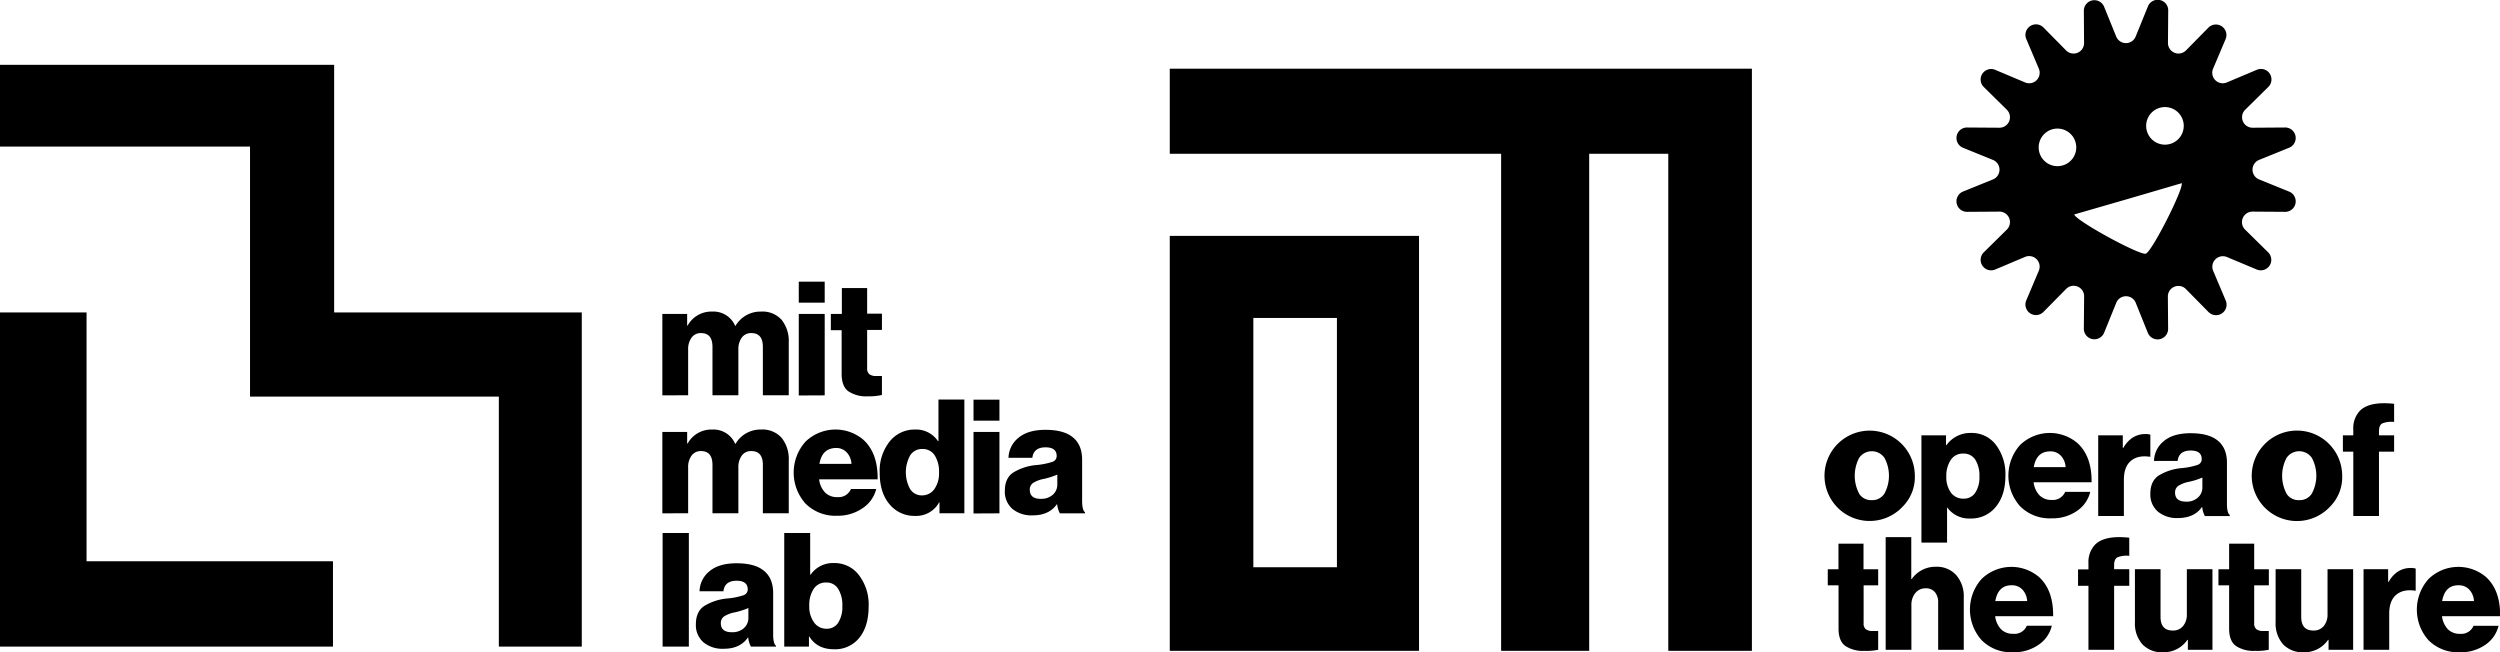 <svg xmlns="http://www.w3.org/2000/svg" viewBox="0 0 781.01 203.77"><title>Asset 3</title><g id="Layer_2" data-name="Layer 2"><g id="Layer_2-2" data-name="Layer 2"><path d="M365.44,73.69V203.32h77.87V73.69Zm52.22,103.52H391.55V99.33h26.11Z"/><polygon points="365.44 48.04 468.96 48.04 468.96 203.32 496.47 203.32 496.47 48.04 521.18 48.04 521.18 203.32 547.3 203.32 547.3 21.46 365.44 21.46 365.44 48.04"/><path d="M594.48,158.19a14.11,14.11,0,1,1,3.72-9.55A13,13,0,0,1,594.48,158.19Zm-13.71-4a4.44,4.44,0,0,0,3.94,2.06,4.49,4.49,0,0,0,4-2.06,11.73,11.73,0,0,0,0-11.15,4.8,4.8,0,0,0-7.9,0,12,12,0,0,0,0,11.18Z"/><path d="M600.26,169.51V136h7.68v3.05h.15a9.15,9.15,0,0,1,7.63-3.79,9.43,9.43,0,0,1,7.85,3.76,15.15,15.15,0,0,1,2.93,9.58q0,6.1-3,9.74a9.81,9.81,0,0,1-8,3.64,8.34,8.34,0,0,1-7.13-3.39h-.1v10.92Zm13.2-13.73a4.17,4.17,0,0,0,3.61-1.84,8.62,8.62,0,0,0,1.31-5.05,9.44,9.44,0,0,0-1.28-5.27,4.27,4.27,0,0,0-3.79-1.92,4.45,4.45,0,0,0-3.89,2,8.94,8.94,0,0,0-1.38,5.19,8.13,8.13,0,0,0,1.43,5A4.71,4.71,0,0,0,613.46,155.78Z"/><path d="M640.87,161.93a13,13,0,0,1-9.77-3.76,14.36,14.36,0,0,1-.05-19.12,13.36,13.36,0,0,1,17.94-.64q4.53,4.13,4.43,12.25H635.31a7.1,7.1,0,0,0,1.82,4.06,5.13,5.13,0,0,0,3.84,1.46,4.14,4.14,0,0,0,4.19-2.51H653a10,10,0,0,1-4.23,6A13.4,13.4,0,0,1,640.87,161.93Zm-5.51-16h9.94a5.61,5.61,0,0,0-1.5-3.59,4.38,4.38,0,0,0-3.27-1.33Q636.24,141,635.36,145.89Z"/><path d="M655.49,161.2V136h7.68v3.93h.15c1.7-2.88,4-4.33,6.89-4.33a4.31,4.31,0,0,1,1.57.2v6.89h-.19q-3.75-.54-5.91,1.3c-1.44,1.23-2.17,3.19-2.17,5.89V161.2Z"/><path d="M680.4,161.84a9.3,9.3,0,0,1-6.25-2,7,7,0,0,1-2.37-5.66c0-2.56.86-4.42,2.56-5.59a16.46,16.46,0,0,1,7.09-2.34,21.54,21.54,0,0,0,5.05-1,1.87,1.87,0,0,0,1.35-1.79q0-2.72-3.45-2.71-3.69,0-4.08,3.25h-7.38a8.19,8.19,0,0,1,3.07-6.2q2.93-2.46,8.35-2.46c3.6,0,6.33.69,8.17,2.06,2.13,1.55,3.2,3.94,3.2,7.19v12.7c0,2,.29,3.2.88,3.59v.35h-7.78a7.71,7.71,0,0,1-.83-2.81h-.1Q685.46,161.84,680.4,161.84Zm2.56-5.12a5.25,5.25,0,0,0,3.66-1.26,4.17,4.17,0,0,0,1.41-3.27v-3a23,23,0,0,1-4.14,1.32,9.27,9.27,0,0,0-3.39,1.29,2.46,2.46,0,0,0-1,2.11Q679.51,156.72,683,156.72Z"/><path d="M728,158.19a14.13,14.13,0,1,1,3.71-9.55A13,13,0,0,1,728,158.19Zm-13.71-4a4.44,4.44,0,0,0,3.94,2.06,4.51,4.51,0,0,0,4-2.06,11.8,11.8,0,0,0,0-11.15,4.8,4.8,0,0,0-7.9,0,12,12,0,0,0,0,11.18Z"/><path d="M735.18,161.2V141.11h-3.25V136h3.25v-1.83a7.9,7.9,0,0,1,2.07-5.85q3-3,10.68-2.17v5.66a8.17,8.17,0,0,0-3.64.44c-.73.37-1.09,1.2-1.09,2.51V136h4.73v5.11H743.2V161.2Z"/><path d="M582.4,203.33a9.83,9.83,0,0,1-5.93-1.55q-2.1-1.54-2.1-5.39V182.85H571v-5h3.34v-8h7.83v8h4.58v5H582.2v11.82a2.28,2.28,0,0,0,.71,1.92,3.46,3.46,0,0,0,2.1.54l1,0,.74,0v5.86A17.65,17.65,0,0,1,582.4,203.33Z"/><path d="M589.09,203v-35.2h8v13.09h.15a9,9,0,0,1,7.48-3.83,8.14,8.14,0,0,1,6.43,2.63,10.06,10.06,0,0,1,2.34,6.91V203h-8V188.27a4.94,4.94,0,0,0-1-3.27,3.59,3.59,0,0,0-2.93-1.21,4,4,0,0,0-3.2,1.48,5.78,5.78,0,0,0-1.23,3.84V203Z"/><path d="M628.86,203.77a13,13,0,0,1-9.77-3.76,14.36,14.36,0,0,1-.05-19.12,13.36,13.36,0,0,1,17.94-.64q4.53,4.13,4.43,12.25H623.3a7.13,7.13,0,0,0,1.82,4.06A5.13,5.13,0,0,0,629,198a4.11,4.11,0,0,0,4.18-2.51H641a10,10,0,0,1-4.23,6A13.4,13.4,0,0,1,628.86,203.77Zm-5.51-16h9.94a5.66,5.66,0,0,0-1.5-3.6,4.42,4.42,0,0,0-3.27-1.33C625.66,182.8,623.94,184.45,623.35,187.73Z"/><path d="M652.44,203V183h-3.25v-5.12h3.25V176a7.9,7.9,0,0,1,2.07-5.85q3-3,10.68-2.17v5.66a8,8,0,0,0-3.64.44c-.73.36-1.09,1.2-1.09,2.51v1.23h4.73V183h-4.73V203Z"/><path d="M675.82,203.77a8.38,8.38,0,0,1-6.57-2.53,9.85,9.85,0,0,1-2.29-6.87V177.83h8V192.7c0,2.85,1.27,4.28,3.79,4.28a4,4,0,0,0,3.25-1.4,5.5,5.5,0,0,0,1.18-3.67V177.83h8V203H683.5v-3.11h-.15A8.93,8.93,0,0,1,675.82,203.77Z"/><path d="M704.42,203.33a9.83,9.83,0,0,1-5.93-1.55q-2.1-1.54-2.1-5.39V182.85h-3.34v-5h3.34v-8h7.83v8h4.58v5h-4.58v11.82a2.28,2.28,0,0,0,.71,1.92,3.46,3.46,0,0,0,2.1.54l1,0,.74,0v5.86A17.65,17.65,0,0,1,704.42,203.33Z"/><path d="M719.77,203.77a8.41,8.41,0,0,1-6.57-2.53,9.9,9.9,0,0,1-2.29-6.87V177.83h8V192.7q0,4.28,3.79,4.28a4,4,0,0,0,3.25-1.4,5.56,5.56,0,0,0,1.18-3.67V177.83h8V203h-7.68v-3.11h-.15A8.93,8.93,0,0,1,719.77,203.77Z"/><path d="M738.38,203V177.83h7.68v3.94h.15q2.55-4.34,6.89-4.33a4.31,4.31,0,0,1,1.57.2v6.89h-.2q-3.74-.54-5.9,1.3t-2.17,5.88V203Z"/><path d="M768.45,203.77a13,13,0,0,1-9.77-3.76,14.36,14.36,0,0,1,0-19.12,13.36,13.36,0,0,1,17.94-.64q4.53,4.13,4.43,12.25H762.89a7.13,7.13,0,0,0,1.82,4.06,5.13,5.13,0,0,0,3.84,1.45,4.13,4.13,0,0,0,4.19-2.51h7.82a10,10,0,0,1-4.23,6A13.38,13.38,0,0,1,768.45,203.77Zm-5.51-16h9.94a5.66,5.66,0,0,0-1.5-3.6,4.42,4.42,0,0,0-3.27-1.33C765.25,182.8,763.53,184.45,762.94,187.73Z"/><polygon points="0 20.25 104.39 20.25 104.39 97.61 181.75 97.61 181.75 202 155.84 202 155.84 123.9 78.11 123.9 78.11 45.79 0 45.79 0 20.25"/><polygon points="0 97.61 27.04 97.61 27.04 175.34 104.02 175.34 104.02 202 0 202 0 97.61"/><path d="M206.92,123.51V98.08h7.75v3.63h.15a8.44,8.44,0,0,1,7.7-4.37,7.35,7.35,0,0,1,7.15,4.47h.1a9,9,0,0,1,8-4.47,8,8,0,0,1,6.43,2.6,10.55,10.55,0,0,1,2.21,7v16.54h-8.09v-15.1c0-2.88-1.2-4.32-3.58-4.32a3.49,3.49,0,0,0-3,1.42,6.07,6.07,0,0,0-1.07,3.75v14.25h-8.09v-15.1q0-4.32-3.58-4.32a3.47,3.47,0,0,0-2.95,1.42,6,6,0,0,0-1.07,3.75v14.25Z"/><path d="M249.54,94.55V88h8.1v6.55Zm0,29V98.08h8.1v25.43Z"/><path d="M271.05,123.81a9.9,9.9,0,0,1-6-1.56c-1.41-1-2.12-2.86-2.12-5.44V103.15h-3.37V98.08H263V90h7.9v8h4.62v5.07h-4.62v11.92a2.3,2.3,0,0,0,.72,1.94,3.5,3.5,0,0,0,2.11.54c.27,0,.62,0,1.05,0l.74,0v5.92A18,18,0,0,1,271.05,123.81Z"/><path d="M206.92,160.37V134.94h7.75v3.62h.15a8.46,8.46,0,0,1,7.7-4.37,7.35,7.35,0,0,1,7.15,4.47h.1a9,9,0,0,1,8-4.47,8,8,0,0,1,6.43,2.61,10.53,10.53,0,0,1,2.21,7v16.54h-8.09v-15.1c0-2.88-1.2-4.32-3.58-4.32a3.5,3.5,0,0,0-3,1.41,6.11,6.11,0,0,0-1.07,3.75v14.26h-8.09v-15.1q0-4.32-3.58-4.32a3.49,3.49,0,0,0-2.95,1.41,6,6,0,0,0-1.07,3.75v14.26Z"/><path d="M261.51,161.12a13.16,13.16,0,0,1-9.86-3.8,14.51,14.51,0,0,1-.05-19.3,13.48,13.48,0,0,1,18.11-.65q4.57,4.17,4.47,12.37H255.9a7.17,7.17,0,0,0,1.84,4.1,5.16,5.16,0,0,0,3.87,1.46,4.17,4.17,0,0,0,4.23-2.53h7.89a10,10,0,0,1-4.27,6A13.47,13.47,0,0,1,261.51,161.12ZM256,144.92h10a5.65,5.65,0,0,0-1.51-3.62,4.43,4.43,0,0,0-3.3-1.35C258.28,140,256.55,141.61,256,144.92Z"/><path d="M285.9,161.17a10,10,0,0,1-8-3.63q-3.09-3.63-3.08-9.89a14.73,14.73,0,0,1,3.1-9.71,9.94,9.94,0,0,1,8-3.75,8.18,8.18,0,0,1,7.11,3.63h.15v-13h8.09v35.52H293.5v-3.43h-.09A8.15,8.15,0,0,1,285.9,161.17Zm2.09-6.41a4.65,4.65,0,0,0,3.93-2,8.51,8.51,0,0,0,1.44-5.15,9.48,9.48,0,0,0-1.35-5.34,4.41,4.41,0,0,0-3.92-2,4.3,4.3,0,0,0-3.75,2,10.91,10.91,0,0,0,0,10.53A4.25,4.25,0,0,0,288,154.76Z"/><path d="M304.13,131.41v-6.56h8.1v6.56Zm0,29V134.94h8.1v25.43Z"/><path d="M322.61,161a9.39,9.39,0,0,1-6.31-2,7.13,7.13,0,0,1-2.38-5.71c0-2.59.86-4.46,2.58-5.64a16.47,16.47,0,0,1,7.16-2.36,22.17,22.17,0,0,0,5.09-1,1.89,1.89,0,0,0,1.36-1.81c0-1.82-1.15-2.73-3.47-2.73-2.49,0-3.86,1.09-4.13,3.27h-7.45a8.28,8.28,0,0,1,3.11-6.25c2-1.66,4.77-2.49,8.42-2.49s6.39.7,8.24,2.09c2.16,1.55,3.23,4,3.23,7.25V156.4c0,2,.3,3.23.9,3.62v.35h-7.85a7.69,7.69,0,0,1-.85-2.83h-.1Q327.73,161,322.61,161Zm2.59-5.17a5.33,5.33,0,0,0,3.7-1.27,4.22,4.22,0,0,0,1.41-3.3v-3a22.62,22.62,0,0,1-4.17,1.34,9.81,9.81,0,0,0-3.43,1.29,2.52,2.52,0,0,0-1,2.14Q321.72,155.85,325.2,155.85Z"/><path d="M207,202V166.52h8.2V202Z"/><path d="M226.1,202.68a9.37,9.37,0,0,1-6.31-2,7.09,7.09,0,0,1-2.39-5.71q0-3.87,2.58-5.64a16.6,16.6,0,0,1,7.16-2.36,21.63,21.63,0,0,0,5.09-1,1.9,1.9,0,0,0,1.37-1.81q0-2.73-3.48-2.73c-2.48,0-3.86,1.09-4.12,3.28h-7.46a8.3,8.3,0,0,1,3.11-6.26c2-1.66,4.78-2.48,8.42-2.48s6.39.69,8.25,2.08c2.15,1.56,3.22,4,3.22,7.25v12.82q0,3,.9,3.63V202h-7.85a7.48,7.48,0,0,1-.84-2.83h-.1C232,201.52,229.51,202.68,226.1,202.68Zm2.58-5.17a5.36,5.36,0,0,0,3.7-1.26,4.26,4.26,0,0,0,1.42-3.31v-3a22.89,22.89,0,0,1-4.18,1.35,9.43,9.43,0,0,0-3.43,1.29,2.5,2.5,0,0,0-1,2.13Q225.2,197.52,228.68,197.51Z"/><path d="M260.52,202.83q-5.26,0-7.7-4h-.1V202H245V166.52h8.1v13h.15a8.45,8.45,0,0,1,7.25-3.62,9.53,9.53,0,0,1,7.87,3.82,15.08,15.08,0,0,1,3,9.64q0,6.3-2.93,9.91A9.67,9.67,0,0,1,260.52,202.83Zm-2.29-6.41a4.14,4.14,0,0,0,3.63-1.89,9.21,9.21,0,0,0,1.29-5.26,9.52,9.52,0,0,0-1.29-5.29,4.19,4.19,0,0,0-3.72-2,4.48,4.48,0,0,0-3.95,2,9.17,9.17,0,0,0-1.37,5.29,8.36,8.36,0,0,0,1.47,5.14A4.65,4.65,0,0,0,258.23,196.42Z"/></g><g id="Layer_3" data-name="Layer 3"><path d="M715.11,59.85l-9.37-3.8a3.29,3.29,0,0,1,0-6.09l9.37-3.8a3.28,3.28,0,0,0-1.26-6.33l-10.11.07a3.28,3.28,0,0,1-2.33-5.62l7.2-7.1A3.28,3.28,0,0,0,705,21.82l-9.31,3.93a3.28,3.28,0,0,1-4.31-4.3l3.94-9.31A3.29,3.29,0,0,0,690,8.55l-7.09,7.2a3.29,3.29,0,0,1-5.63-2.33l.08-10.11A3.29,3.29,0,0,0,671,2.05l-3.81,9.37a3.28,3.28,0,0,1-6.08,0l-3.8-9.37A3.29,3.29,0,0,0,651,3.31l.07,10.11a3.28,3.28,0,0,1-5.62,2.33l-7.1-7.2A3.29,3.29,0,0,0,633,12.14l3.94,9.31a3.28,3.28,0,0,1-4.31,4.3l-9.31-3.93a3.28,3.28,0,0,0-3.58,5.36l7.2,7.1a3.28,3.28,0,0,1-2.33,5.62l-10.11-.07a3.29,3.29,0,0,0-1.26,6.33l9.37,3.8a3.29,3.29,0,0,1,0,6.09l-9.37,3.8a3.29,3.29,0,0,0,1.26,6.33l10.11-.07a3.28,3.28,0,0,1,2.33,5.62l-7.2,7.1a3.28,3.28,0,0,0,3.58,5.36l9.31-3.93a3.29,3.29,0,0,1,4.31,4.3L633,93.88a3.29,3.29,0,0,0,5.37,3.58l7.1-7.2a3.28,3.28,0,0,1,5.62,2.33L651,102.7a3.29,3.29,0,0,0,6.33,1.26l3.8-9.37a3.28,3.28,0,0,1,6.08,0L671,104a3.29,3.29,0,0,0,6.33-1.26l-.08-10.11a3.29,3.29,0,0,1,5.63-2.33l7.09,7.2a3.29,3.29,0,0,0,5.37-3.58l-3.94-9.32a3.29,3.29,0,0,1,4.31-4.3L705,84.19a3.28,3.28,0,0,0,3.58-5.36l-7.2-7.1a3.28,3.28,0,0,1,2.33-5.62l10.11.07A3.28,3.28,0,0,0,715.11,59.85Zm-72.35-7.94a5.87,5.87,0,1,1,5.87-5.86A5.86,5.86,0,0,1,642.76,51.91Zm27.58,27.34C668.43,79.81,648.56,69,648,67L665.28,62h0l16.31-4.78C682.15,59.11,672.25,78.69,670.34,79.25Zm6-34.06a5.87,5.87,0,1,1,5.87-5.87A5.86,5.86,0,0,1,676.39,45.19Z"/></g></g></svg>